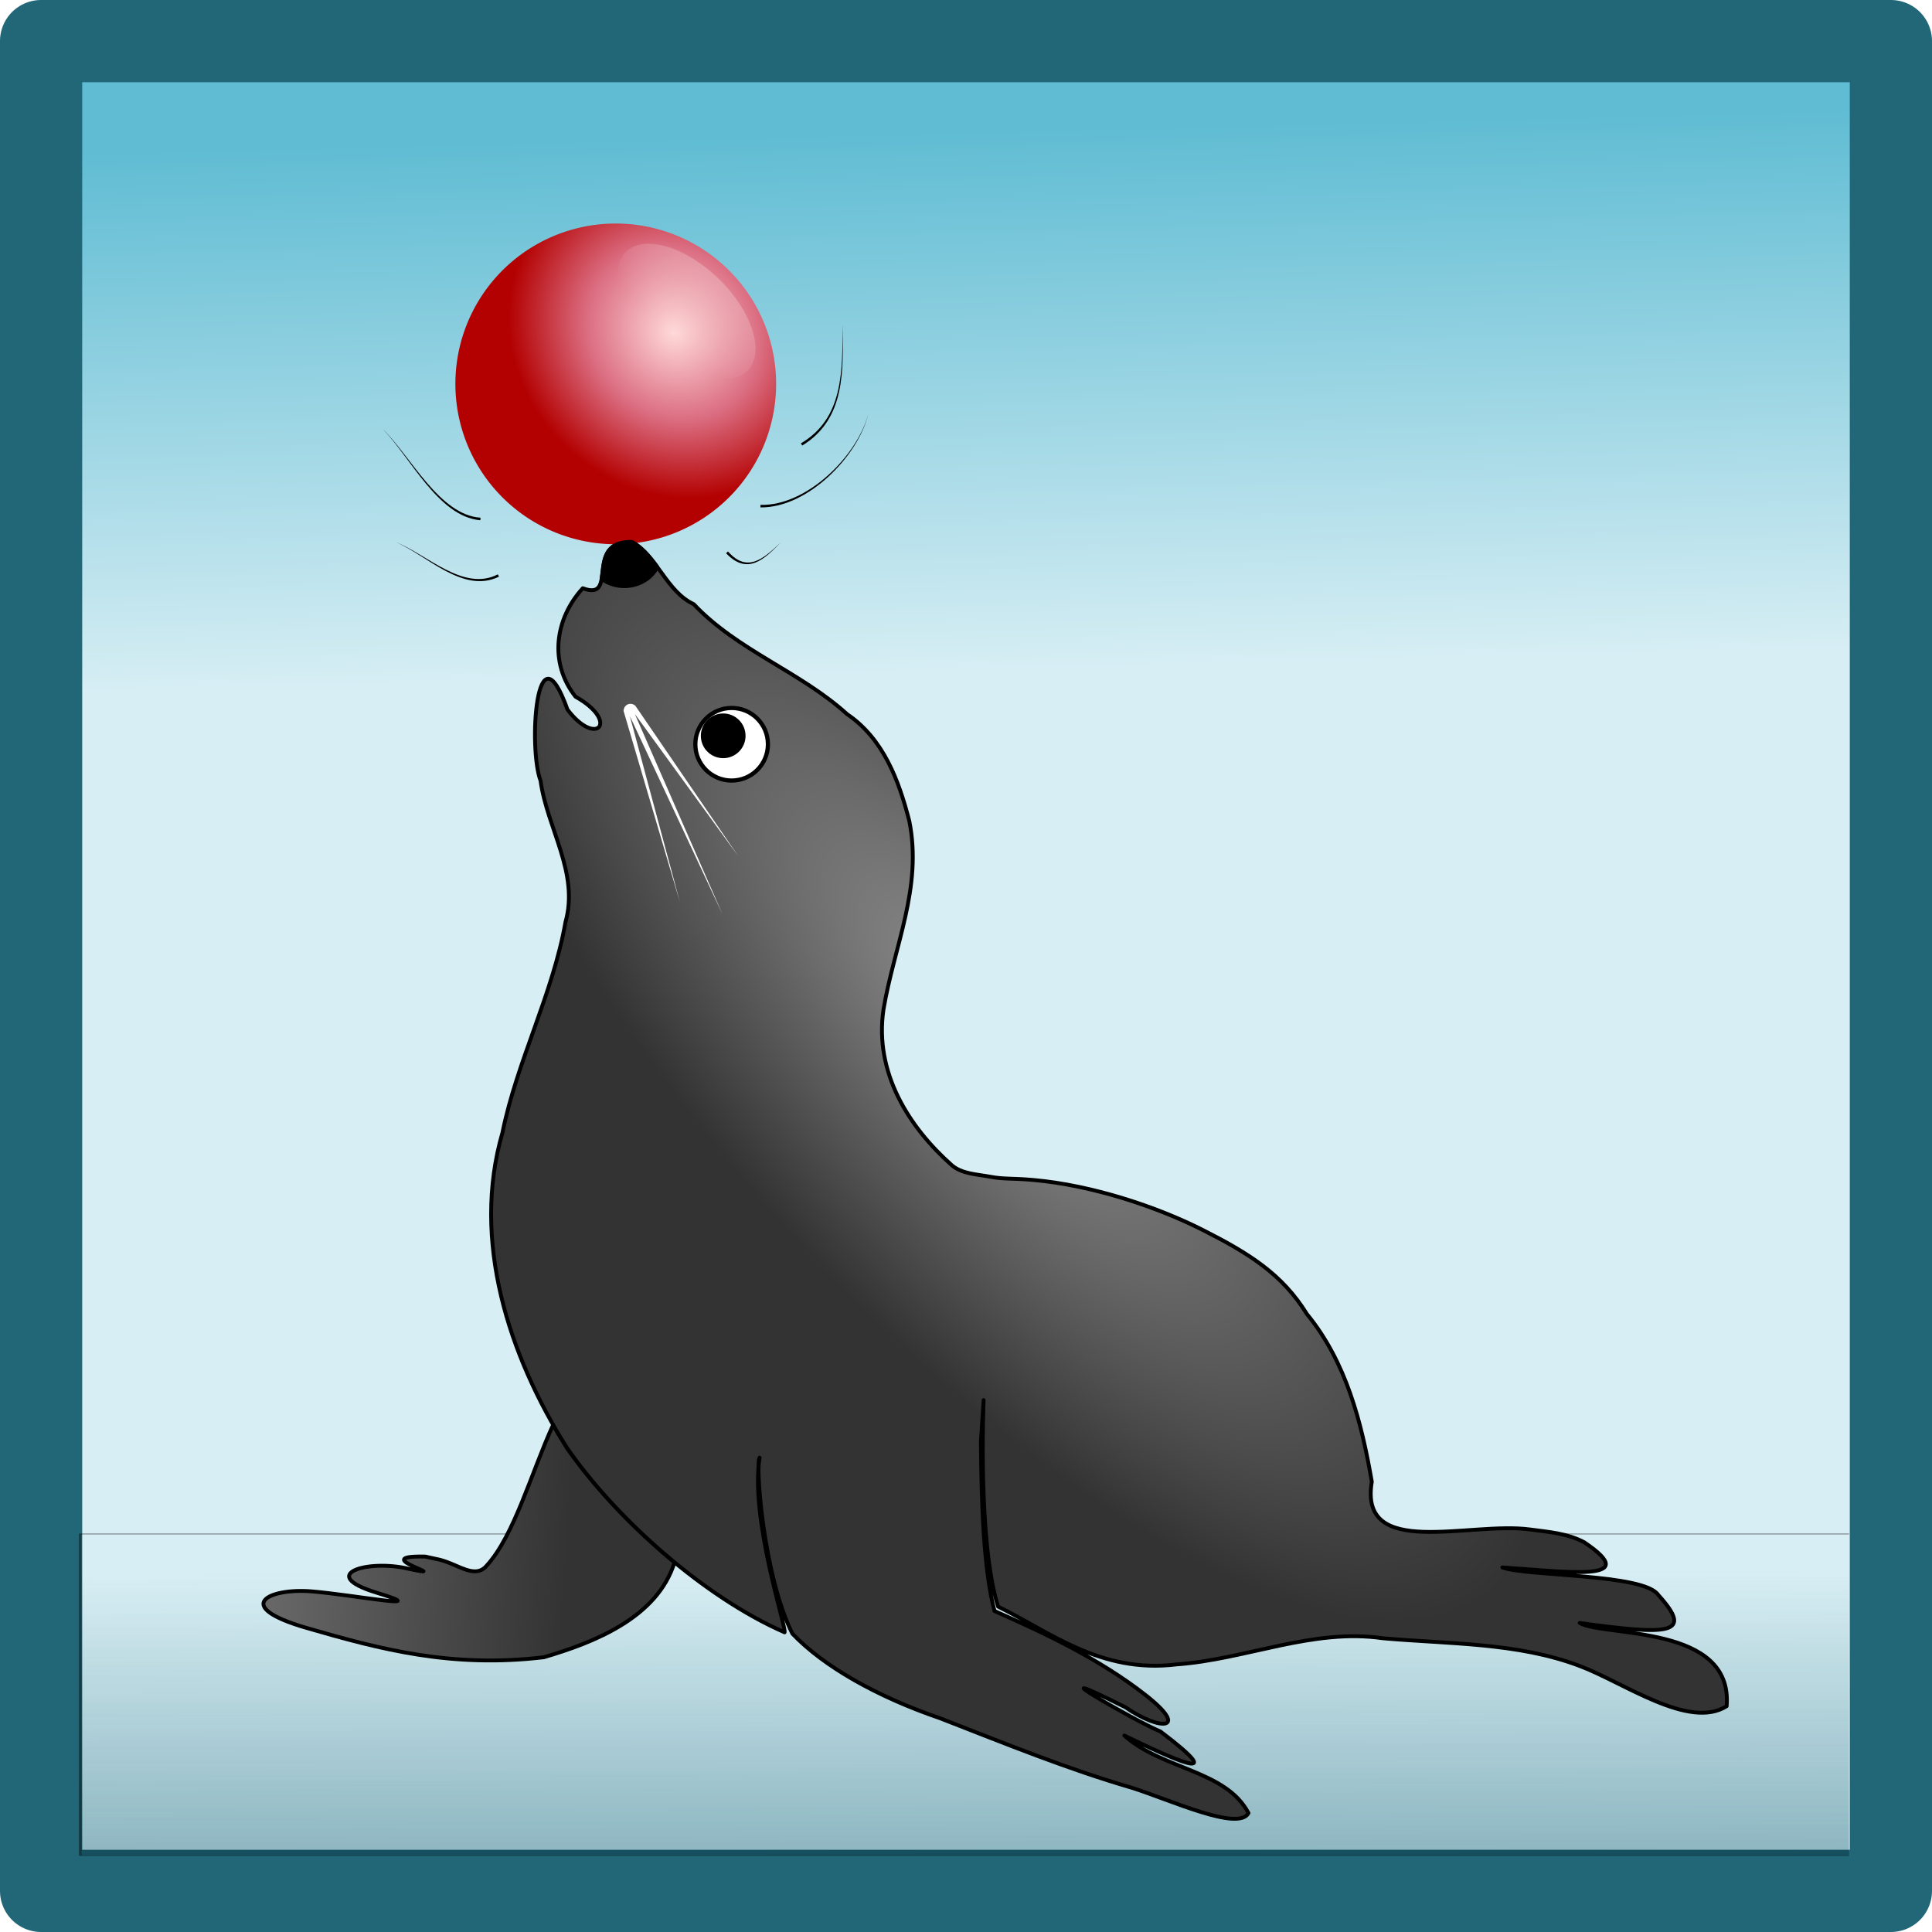 <?xml version="1.0" encoding="UTF-8" standalone="no"?>
<!-- Created with Inkscape (http://www.inkscape.org/) -->

<svg
   xmlns:dc="http://purl.org/dc/elements/1.1/"
   xmlns:cc="http://creativecommons.org/ns#"
   xmlns:rdf="http://www.w3.org/1999/02/22-rdf-syntax-ns#"
   xmlns:svg="http://www.w3.org/2000/svg"
   xmlns="http://www.w3.org/2000/svg"
   xmlns:xlink="http://www.w3.org/1999/xlink"
   xmlns:sodipodi="http://sodipodi.sourceforge.net/DTD/sodipodi-0.dtd"
   xmlns:inkscape="http://www.inkscape.org/namespaces/inkscape"
   version="1.1"
   width="150"
   height="150"
   id="svg2"
   inkscape:version="0.92.0 r15299"
   sodipodi:docname="robbe-neu.svg">
  <sodipodi:namedview
     pagecolor="#ffffff"
     bordercolor="#666666"
     borderopacity="1"
     objecttolerance="10"
     gridtolerance="10"
     guidetolerance="10"
     inkscape:pageopacity="0"
     inkscape:pageshadow="2"
     inkscape:window-width="1650"
     inkscape:window-height="996"
     id="namedview35"
     showgrid="false"
     inkscape:snap-page="true"
     showguides="false"
     inkscape:zoom="3.4034838"
     inkscape:cx="106.46908"
     inkscape:cy="69.066975"
     inkscape:window-x="132"
     inkscape:window-y="2"
     inkscape:window-maximized="0"
     inkscape:current-layer="svg2"
     inkscape:object-nodes="false"
     fit-margin-top="0"
     fit-margin-left="0"
     fit-margin-right="0"
     fit-margin-bottom="0"
     showborder="false"
     inkscape:pagecheckerboard="true" />
  <defs
     id="defs4">
    <linearGradient
       inkscape:collect="always"
       id="linearGradient4862">
      <stop
         style="stop-color:#ffffff;stop-opacity:1;"
         offset="0"
         id="stop4864" />
      <stop
         style="stop-color:#ffffff;stop-opacity:0;"
         offset="1"
         id="stop4866" />
    </linearGradient>
    <linearGradient
       inkscape:collect="always"
       id="linearGradient4850">
      <stop
         style="stop-color:#5fbcd3;stop-opacity:1"
         offset="0"
         id="stop4852" />
      <stop
         style="stop-color:#d7eef4;stop-opacity:1"
         offset="1"
         id="stop4854" />
    </linearGradient>
    <linearGradient
       inkscape:collect="always"
       id="linearGradient4797">
      <stop
         style="stop-color:#216778;stop-opacity:1;"
         offset="0"
         id="stop4799" />
      <stop
         style="stop-color:#216778;stop-opacity:0;"
         offset="1"
         id="stop4801" />
    </linearGradient>
    <linearGradient
       id="linearGradient4531"
       inkscape:collect="always">
      <stop
         style="stop-color:#8d8d8d;stop-opacity:1"
         offset="0"
         id="stop4533" />
      <stop
         style="stop-color:#333333;stop-opacity:1"
         offset="1"
         id="stop4535" />
    </linearGradient>
    <linearGradient
       inkscape:collect="always"
       id="linearGradient4507">
      <stop
         id="stop4511"
         offset="0"
         style="stop-color:#8d8d8d;stop-opacity:1" />
      <stop
         id="stop4509"
         offset="1"
         style="stop-color:#333333;stop-opacity:1;" />
    </linearGradient>
    <linearGradient
       inkscape:collect="always"
       id="linearGradient4495">
      <stop
         id="stop4499"
         offset="0"
         style="stop-color:#ffd9d9;stop-opacity:1" />
      <stop
         style="stop-color:#db6d81;stop-opacity:1"
         offset="0.525"
         id="stop4336" />
      <stop
         id="stop4497"
         offset="1"
         style="stop-color:#b30000;stop-opacity:1" />
    </linearGradient>
    <inkscape:path-effect
       effect="powerstroke"
       id="path-effect4358"
       is_visible="true"
       offset_points="0,0.1"
       sort_points="true"
       interpolator_type="Linear"
       interpolator_beta="0.2"
       start_linecap_type="zerowidth"
       linejoin_type="round"
       miter_limit="4"
       end_linecap_type="zerowidth"
       cusp_linecap_type="round" />
    <inkscape:path-effect
       effect="powerstroke"
       id="path-effect4350"
       is_visible="true"
       offset_points="0,0.664"
       sort_points="true"
       interpolator_type="Linear"
       interpolator_beta="0.2"
       start_linecap_type="zerowidth"
       linejoin_type="round"
       miter_limit="4"
       end_linecap_type="zerowidth"
       cusp_linecap_type="round" />
    <inkscape:path-effect
       effect="powerstroke"
       id="path-effect4338"
       is_visible="true"
       offset_points="0,0.1"
       sort_points="true"
       interpolator_type="Linear"
       interpolator_beta="0.2"
       start_linecap_type="zerowidth"
       linejoin_type="round"
       miter_limit="4"
       end_linecap_type="zerowidth"
       cusp_linecap_type="round" />
    <inkscape:path-effect
       effect="powerstroke"
       id="path-effect4334"
       is_visible="true"
       offset_points="0,0.1"
       sort_points="true"
       interpolator_type="Linear"
       interpolator_beta="0.2"
       start_linecap_type="zerowidth"
       linejoin_type="round"
       miter_limit="4"
       end_linecap_type="zerowidth"
       cusp_linecap_type="round" />
    <inkscape:path-effect
       effect="powerstroke"
       id="path-effect4330"
       is_visible="true"
       offset_points="0,0.1"
       sort_points="true"
       interpolator_type="Linear"
       interpolator_beta="0.2"
       start_linecap_type="zerowidth"
       linejoin_type="round"
       miter_limit="4"
       end_linecap_type="zerowidth"
       cusp_linecap_type="round" />
    <inkscape:path-effect
       effect="powerstroke"
       id="path-effect4326"
       is_visible="true"
       offset_points="0,0.1"
       sort_points="true"
       interpolator_type="Linear"
       interpolator_beta="0.2"
       start_linecap_type="zerowidth"
       linejoin_type="round"
       miter_limit="4"
       end_linecap_type="zerowidth"
       cusp_linecap_type="round" />
    <inkscape:path-effect
       effect="powerstroke"
       id="path-effect4220"
       is_visible="true"
       offset_points="0,0.868"
       sort_points="true"
       interpolator_type="Linear"
       interpolator_beta="0.2"
       start_linecap_type="zerowidth"
       linejoin_type="round"
       miter_limit="4"
       end_linecap_type="zerowidth"
       cusp_linecap_type="round" />
    <inkscape:path-effect
       effect="powerstroke"
       id="path-effect4216"
       is_visible="true"
       offset_points="0.01,1.26"
       sort_points="true"
       interpolator_type="Linear"
       interpolator_beta="0.2"
       start_linecap_type="zerowidth"
       linejoin_type="round"
       miter_limit="4"
       end_linecap_type="zerowidth"
       cusp_linecap_type="round" />
    <inkscape:path-effect
       effect="powerstroke"
       id="path-effect4212"
       is_visible="true"
       offset_points="0.001,1.222"
       sort_points="true"
       interpolator_type="Linear"
       interpolator_beta="0.2"
       start_linecap_type="zerowidth"
       linejoin_type="round"
       miter_limit="4"
       end_linecap_type="zerowidth"
       cusp_linecap_type="round" />
    <inkscape:path-effect
       effect="spiro"
       id="path-effect3201"
       is_visible="true" />
    <inkscape:path-effect
       effect="spiro"
       id="path-effect3197"
       is_visible="true" />
    <inkscape:path-effect
       effect="spiro"
       id="path-effect3193"
       is_visible="true" />
    <inkscape:path-effect
       effect="spiro"
       id="path-effect3189"
       is_visible="true" />
    <inkscape:path-effect
       effect="spiro"
       id="path-effect3185"
       is_visible="true" />
    <inkscape:path-effect
       effect="spiro"
       id="path-effect3181"
       is_visible="true" />
    <inkscape:path-effect
       effect="spiro"
       id="path-effect3177"
       is_visible="true" />
    <inkscape:path-effect
       effect="spiro"
       id="path-effect3173"
       is_visible="true" />
    <inkscape:path-effect
       effect="spiro"
       id="path-effect3169"
       is_visible="true" />
    <inkscape:path-effect
       effect="spiro"
       id="path-effect3165"
       is_visible="true" />
    <inkscape:path-effect
       effect="spiro"
       id="path-effect3161"
       is_visible="true" />
    <inkscape:path-effect
       effect="spiro"
       id="path-effect3157"
       is_visible="true" />
    <inkscape:path-effect
       effect="spiro"
       id="path-effect3153"
       is_visible="true" />
    <inkscape:path-effect
       effect="spiro"
       id="path-effect3149"
       is_visible="true" />
    <inkscape:path-effect
       effect="spiro"
       id="path-effect3149-6"
       is_visible="true" />
    <inkscape:path-effect
       effect="spiro"
       id="path-effect3153-1"
       is_visible="true" />
    <inkscape:path-effect
       effect="spiro"
       id="path-effect3157-8"
       is_visible="true" />
    <inkscape:path-effect
       effect="spiro"
       id="path-effect3161-4"
       is_visible="true" />
    <inkscape:path-effect
       effect="spiro"
       id="path-effect3165-8"
       is_visible="true" />
    <inkscape:path-effect
       effect="spiro"
       id="path-effect3169-4"
       is_visible="true" />
    <inkscape:path-effect
       effect="spiro"
       id="path-effect3173-0"
       is_visible="true" />
    <inkscape:path-effect
       effect="spiro"
       id="path-effect3177-7"
       is_visible="true" />
    <inkscape:path-effect
       effect="spiro"
       id="path-effect3181-6"
       is_visible="true" />
    <inkscape:path-effect
       effect="spiro"
       id="path-effect3185-8"
       is_visible="true" />
    <inkscape:path-effect
       effect="spiro"
       id="path-effect3189-9"
       is_visible="true" />
    <inkscape:path-effect
       effect="spiro"
       id="path-effect3193-7"
       is_visible="true" />
    <inkscape:path-effect
       effect="spiro"
       id="path-effect3197-3"
       is_visible="true" />
    <inkscape:path-effect
       effect="spiro"
       id="path-effect3201-3"
       is_visible="true" />
    <inkscape:path-effect
       id="path-effect3201-7"
       effect="spiro"
       is_visible="true" />
    <inkscape:path-effect
       id="path-effect3197-9"
       effect="spiro"
       is_visible="true" />
    <inkscape:path-effect
       id="path-effect3193-0"
       effect="spiro"
       is_visible="true" />
    <inkscape:path-effect
       id="path-effect3189-1"
       effect="spiro"
       is_visible="true" />
    <inkscape:path-effect
       id="path-effect3185-6"
       effect="spiro"
       is_visible="true" />
    <inkscape:path-effect
       id="path-effect3181-1"
       effect="spiro"
       is_visible="true" />
    <inkscape:path-effect
       id="path-effect3177-9"
       effect="spiro"
       is_visible="true" />
    <inkscape:path-effect
       id="path-effect3173-03"
       effect="spiro"
       is_visible="true" />
    <inkscape:path-effect
       id="path-effect3169-2"
       effect="spiro"
       is_visible="true" />
    <inkscape:path-effect
       id="path-effect3165-2"
       effect="spiro"
       is_visible="true" />
    <inkscape:path-effect
       id="path-effect3161-6"
       effect="spiro"
       is_visible="true" />
    <inkscape:path-effect
       id="path-effect3157-2"
       effect="spiro"
       is_visible="true" />
    <inkscape:path-effect
       id="path-effect3153-6"
       effect="spiro"
       is_visible="true" />
    <inkscape:path-effect
       id="path-effect3149-9"
       effect="spiro"
       is_visible="true" />
    <inkscape:path-effect
       id="path-effect3149-6-2"
       effect="spiro"
       is_visible="true" />
    <inkscape:path-effect
       id="path-effect3153-1-7"
       effect="spiro"
       is_visible="true" />
    <inkscape:path-effect
       id="path-effect3157-8-9"
       effect="spiro"
       is_visible="true" />
    <inkscape:path-effect
       id="path-effect3161-4-1"
       effect="spiro"
       is_visible="true" />
    <inkscape:path-effect
       id="path-effect3165-8-2"
       effect="spiro"
       is_visible="true" />
    <inkscape:path-effect
       id="path-effect3169-4-6"
       effect="spiro"
       is_visible="true" />
    <inkscape:path-effect
       id="path-effect3173-0-5"
       effect="spiro"
       is_visible="true" />
    <inkscape:path-effect
       id="path-effect3177-7-1"
       effect="spiro"
       is_visible="true" />
    <inkscape:path-effect
       id="path-effect3181-6-8"
       effect="spiro"
       is_visible="true" />
    <inkscape:path-effect
       id="path-effect3185-8-9"
       effect="spiro"
       is_visible="true" />
    <inkscape:path-effect
       id="path-effect3189-9-4"
       effect="spiro"
       is_visible="true" />
    <inkscape:path-effect
       id="path-effect3193-7-5"
       effect="spiro"
       is_visible="true" />
    <inkscape:path-effect
       id="path-effect3197-3-7"
       effect="spiro"
       is_visible="true" />
    <inkscape:path-effect
       id="path-effect3201-3-5"
       effect="spiro"
       is_visible="true" />
    <filter
       style="color-interpolation-filters:sRGB"
       inkscape:label="Drop Shadow"
       id="filter4411">
      <feFlood
         flood-opacity="0.392"
         flood-color="rgb(0,0,0)"
         result="flood"
         id="feFlood4413" />
      <feComposite
         in="flood"
         in2="SourceGraphic"
         operator="out"
         result="composite1"
         id="feComposite4415" />
      <feGaussianBlur
         in="composite1"
         stdDeviation="3.8"
         result="blur"
         id="feGaussianBlur4417" />
      <feOffset
         dx="-1.94289e-016"
         dy="-1.94289e-016"
         result="offset"
         id="feOffset4419" />
      <feComposite
         in="offset"
         in2="SourceGraphic"
         operator="atop"
         result="composite2"
         id="feComposite4421" />
    </filter>
    <filter
       style="color-interpolation-filters:sRGB"
       inkscape:label="Drop Shadow"
       id="filter4423">
      <feFlood
         flood-opacity="0.392"
         flood-color="rgb(0,0,0)"
         result="flood"
         id="feFlood4425" />
      <feComposite
         in="flood"
         in2="SourceGraphic"
         operator="out"
         result="composite1"
         id="feComposite4427" />
      <feGaussianBlur
         in="composite1"
         stdDeviation="3.8"
         result="blur"
         id="feGaussianBlur4429" />
      <feOffset
         dx="-1.94289e-016"
         dy="-1.94289e-016"
         result="offset"
         id="feOffset4431" />
      <feComposite
         in="offset"
         in2="SourceGraphic"
         operator="atop"
         result="composite2"
         id="feComposite4433" />
    </filter>
    <filter
       style="color-interpolation-filters:sRGB"
       inkscape:label="Drop Shadow"
       id="filter4483">
      <feFlood
         flood-opacity="0.392"
         flood-color="rgb(0,0,0)"
         result="flood"
         id="feFlood4485" />
      <feComposite
         in="flood"
         in2="SourceGraphic"
         operator="out"
         result="composite1"
         id="feComposite4487" />
      <feGaussianBlur
         in="composite1"
         stdDeviation="6.3"
         result="blur"
         id="feGaussianBlur4489" />
      <feOffset
         dx="-1.94289e-016"
         dy="-1.94289e-016"
         result="offset"
         id="feOffset4491" />
      <feComposite
         in="offset"
         in2="SourceGraphic"
         operator="atop"
         result="composite2"
         id="feComposite4493" />
    </filter>
    <radialGradient
       inkscape:collect="always"
       xlink:href="#linearGradient4495"
       id="radialGradient4503"
       cx="246.281"
       cy="61.354"
       fx="246.281"
       fy="61.354"
       r="62.417"
       gradientTransform="matrix(-0.139,0.139,-0.153,-0.153,95.944,0.986)"
       gradientUnits="userSpaceOnUse" />
    <radialGradient
       inkscape:collect="always"
       xlink:href="#linearGradient4531"
       id="radialGradient4515"
       cx="108.678"
       cy="479.622"
       fx="108.678"
       fy="479.622"
       r="240.502"
       gradientTransform="matrix(-0.07,0.062,-0.163,-0.184,162.499,160.759)"
       gradientUnits="userSpaceOnUse" />
    <linearGradient
       inkscape:collect="always"
       xlink:href="#linearGradient4507"
       id="linearGradient4529"
       x1="10.534"
       y1="539.448"
       x2="207.541"
       y2="551.448"
       gradientUnits="userSpaceOnUse"
       gradientTransform="matrix(0.199,0,0,0.199,2.793,9.973)" />
    <filter
       inkscape:label="Bubbly Bumps Alpha"
       inkscape:menu="Bumps"
       inkscape:menu-tooltip="Same as Bubbly Bumps but with transparent highlights"
       style="color-interpolation-filters:sRGB"
       id="filter4741">
      <feGaussianBlur
         result="result0"
         in="SourceGraphic"
         stdDeviation="0.5"
         id="feGaussianBlur4743" />
      <feTurbulence
         baseFrequency="0.054"
         seed="366"
         numOctaves="10"
         result="result1"
         type="turbulence"
         id="feTurbulence4745" />
      <feGaussianBlur
         stdDeviation="4"
         result="result8"
         id="feGaussianBlur4747" />
      <feDisplacementMap
         result="result7"
         in2="result8"
         scale="5"
         in="SourceGraphic"
         xChannelSelector="R"
         id="feDisplacementMap4749"
         yChannelSelector="A" />
      <feComposite
         result="result2"
         operator="in"
         in2="result1"
         in="result7"
         id="feComposite4751" />
      <feComposite
         k3="3"
         in2="result2"
         in="result0"
         operator="arithmetic"
         id="feComposite4753"
         k1="0"
         k2="0"
         k4="0" />
      <feBlend
         result="fbSourceGraphic"
         mode="multiply"
         in2="result2"
         id="feBlend4755" />
      <feColorMatrix
         values="1 0 0 -1 0 1 0 1 -1 0 1 0 0 -1 0 -1.8 -0.5 0 5.7 -3.5 "
         in="fbSourceGraphic"
         result="fbSourceGraphicAlpha"
         id="feColorMatrix4757" />
      <feGaussianBlur
         stdDeviation="0.5"
         in="fbSourceGraphicAlpha"
         result="result0"
         id="feGaussianBlur4759" />
      <feSpecularLighting
         result="result6"
         surfaceScale="-5"
         specularExponent="5"
         id="feSpecularLighting4761">
        <feDistantLight
           azimuth="225"
           elevation="25"
           id="feDistantLight4763" />
      </feSpecularLighting>
      <feComposite
         in2="result6"
         in="SourceGraphic"
         result="result2"
         operator="in"
         id="feComposite4765" />
      <feComposite
         in="result2"
         result="result4"
         operator="arithmetic"
         k2="1"
         k3="1"
         in2="result2"
         id="feComposite4767"
         k1="0"
         k4="0" />
    </filter>
    <filter
       inkscape:label="Bubbly Bumps"
       inkscape:menu="Bumps"
       inkscape:menu-tooltip="Flexible bubbles effect with some displacement"
       style="color-interpolation-filters:sRGB"
       id="filter4769">
      <feGaussianBlur
         result="result0"
         in="SourceGraphic"
         stdDeviation="0.5"
         id="feGaussianBlur4771" />
      <feTurbulence
         baseFrequency="0.019"
         seed="300"
         numOctaves="5"
         result="result1"
         type="turbulence"
         id="feTurbulence4773" />
      <feGaussianBlur
         stdDeviation="0.5"
         result="result8"
         id="feGaussianBlur4775" />
      <feDisplacementMap
         result="result7"
         in2="result8"
         scale="5"
         in="result0"
         xChannelSelector="R"
         id="feDisplacementMap4777"
         yChannelSelector="A" />
      <feComposite
         result="result2"
         operator="in"
         in2="result1"
         in="result7"
         id="feComposite4779" />
      <feComposite
         k3="3"
         in2="result2"
         in="result0"
         operator="arithmetic"
         id="feComposite4781"
         k1="0"
         k2="0"
         k4="0" />
      <feBlend
         result="fbSourceGraphic"
         mode="multiply"
         in2="result2"
         id="feBlend4783" />
      <feColorMatrix
         values="1 0 0 -1 0 1 0 1 -1 0 1 0 0 -1 0 -1.8 -0.5 0 5.7 -3.5 "
         in="fbSourceGraphic"
         result="fbSourceGraphicAlpha"
         id="feColorMatrix4785" />
      <feGaussianBlur
         stdDeviation="0.5"
         in="fbSourceGraphicAlpha"
         result="result0"
         id="feGaussianBlur4787" />
      <feSpecularLighting
         result="result6"
         surfaceScale="5"
         specularExponent="3"
         id="feSpecularLighting4789">
        <feDistantLight
           azimuth="225"
           elevation="10"
           id="feDistantLight4791" />
      </feSpecularLighting>
      <feComposite
         in2="fbSourceGraphicAlpha"
         in="result6"
         result="result2"
         operator="in"
         id="feComposite4793" />
      <feComposite
         in="fbSourceGraphic"
         result="result4"
         operator="arithmetic"
         k2="1"
         k3="0.7"
         in2="result2"
         id="feComposite4795"
         k1="0"
         k4="0" />
    </filter>
    <linearGradient
       inkscape:collect="always"
       xlink:href="#linearGradient4797"
       id="linearGradient4803"
       x1="365"
       y1="720"
       x2="359"
       y2="168"
       gradientUnits="userSpaceOnUse"
       gradientTransform="matrix(1,0,0,0.531,0,337.821)" />
    <clipPath
       clipPathUnits="userSpaceOnUse"
       id="clipPath4825">
      <rect
         style="opacity:1;fill:#00ccff;fill-opacity:1;fill-rule:nonzero;stroke:#000000;stroke-width:1.5;stroke-linecap:round;stroke-linejoin:round;stroke-opacity:1"
         id="rect4827"
         width="720"
         height="720"
         x="0"
         y="0" />
    </clipPath>
    <linearGradient
       inkscape:collect="always"
       xlink:href="#linearGradient4850"
       id="linearGradient4856"
       x1="76.909"
       y1="9.917"
       x2="77.939"
       y2="52.148"
       gradientUnits="userSpaceOnUse" />
    <linearGradient
       inkscape:collect="always"
       xlink:href="#linearGradient4862"
       id="linearGradient4868"
       x1="48.019"
       y1="13.801"
       x2="48.122"
       y2="24.726"
       gradientUnits="userSpaceOnUse"
       gradientTransform="matrix(0.857,0,0,0.857,13.914,-39.187)" />
    <filter
       inkscape:collect="always"
       style="color-interpolation-filters:sRGB"
       id="filter4358"
       x="-0.212"
       width="1.425"
       y="-0.073"
       height="1.146">
      <feGaussianBlur
         inkscape:collect="always"
         stdDeviation="0.288"
         id="feGaussianBlur4360" />
    </filter>
    <filter
       inkscape:collect="always"
       style="color-interpolation-filters:sRGB"
       id="filter4362"
       x="-0.083"
       width="1.165"
       y="-0.095"
       height="1.19">
      <feGaussianBlur
         inkscape:collect="always"
         stdDeviation="0.288"
         id="feGaussianBlur4364" />
    </filter>
    <filter
       inkscape:collect="always"
       style="color-interpolation-filters:sRGB"
       id="filter4366"
       x="-0.162"
       width="1.325"
       y="-0.404"
       height="1.807">
      <feGaussianBlur
         inkscape:collect="always"
         stdDeviation="0.288"
         id="feGaussianBlur4368" />
    </filter>
    <filter
       inkscape:collect="always"
       style="color-interpolation-filters:sRGB"
       id="filter4370"
       x="-0.091"
       width="1.182"
       y="-0.098"
       height="1.196">
      <feGaussianBlur
         inkscape:collect="always"
         stdDeviation="0.288"
         id="feGaussianBlur4372" />
    </filter>
    <filter
       inkscape:collect="always"
       style="color-interpolation-filters:sRGB"
       id="filter4374"
       x="-0.086"
       width="1.173"
       y="-0.228"
       height="1.457">
      <feGaussianBlur
         inkscape:collect="always"
         stdDeviation="0.288"
         id="feGaussianBlur4376" />
    </filter>
  </defs>
  <path
     d="m 44.569,-139.935 c 0,0 -9.369,-18.562 -37.653,-6.364"
     id="path2983"
     style="display:none;fill:none;stroke:#ff0000;stroke-width:2;stroke-linecap:butt;stroke-linejoin:miter;stroke-opacity:1"
     inkscape:connector-curvature="0" />
  <path
     d="m 41.771,-139.935 c 0,0 -9.369,-18.562 -37.653,-6.364"
     id="path2983-8"
     style="display:none;fill:none;stroke:#ff0000;stroke-width:2;stroke-linecap:butt;stroke-linejoin:miter;stroke-opacity:1"
     inkscape:connector-curvature="0" />
  <g
     id="g4394">
    <rect
       y="3.191"
       x="3.191"
       height="143.617"
       width="143.617"
       id="rect4805"
       style="opacity:1;fill:url(#linearGradient4856);fill-opacity:1;fill-rule:nonzero;stroke:#216778;stroke-width:6.383;stroke-linecap:round;stroke-linejoin:round;stroke-opacity:1" />
    <path
       transform="matrix(0.191,0,0,0.075,6.036,90.081)"
       inkscape:connector-curvature="0"
       id="rect4739"
       d="M 1,386.861 1,720 l 720,0 0,-333.139 -720,0 z"
       clip-path="url(#clipPath4825)"
       style="opacity:0.63;fill:url(#linearGradient4803);fill-opacity:1;fill-rule:nonzero;stroke:#000000;stroke-width:1.093;stroke-linecap:round;stroke-linejoin:round;stroke-opacity:1;filter:url(#filter4769)" />
    <g
       id="g4378">
      <path
         inkscape:connector-curvature="0"
         style="opacity:1;fill:url(#linearGradient4529);fill-opacity:1;fill-rule:nonzero;stroke:#000000;stroke-width:0.299;stroke-linecap:round;stroke-linejoin:round;stroke-opacity:1"
         d="m 42.946,110.623 c -1.685,3.667 -3.02,8.604 -5.167,10.94 -0.715,0.865 -1.775,0.236 -2.718,-0.148 -0.943,-0.384 -1.019,-0.319 -2.039,-0.563 -4.731,-0.106 2.569,1.77 -1.33,0.941 -3.138,-0.743 -7.116,0.436 -2.456,1.861 4.66,1.425 -1.698,0.181 -5.029,-0.099 -3.331,-0.28 -6.239,1.14 -0.445,2.825 5.793,1.684 11.306,3.138 18.464,2.288 3.811,-1.124 8.798,-3.03 10.144,-7.37 -3.292,-2.71 -6.279,-5.892 -8.371,-8.916 -0.362,-0.575 -0.712,-1.162 -1.051,-1.759 z"
         id="rect4165" />
      <path
         style="opacity:1;fill:url(#radialGradient4515);fill-opacity:1;fill-rule:nonzero;stroke:#000000;stroke-width:0.299;stroke-linecap:round;stroke-linejoin:round;stroke-opacity:1"
         d="m 49.061,42.075 c -3.773,-0.093 -0.979,4.655 -3.814,3.595 -2.16,2.359 -2.643,5.782 -0.566,8.42 3.455,1.927 1.637,3.981 -0.622,1.002 -2.459,-6.906 -3.041,3.07 -2.092,5.515 0.511,3.724 3.017,7.157 1.935,10.991 -0.976,5.555 -3.774,10.814 -4.891,16.34 -2.438,8.385 0.494,17.303 4.988,24.443 3.839,5.55 10.695,11.637 16.917,14.353 0.137,-0.442 -2.693,-8.827 -1.941,-13.563 -0.334,0.417 0.262,9.077 2.545,13.666 2.424,2.544 6.549,4.885 11.465,6.567 5.276,2.054 9.896,3.939 14.883,5.396 2.969,0.934 8.278,3.417 9.065,1.966 -1.769,-3.351 -6.678,-3.362 -9.642,-6.018 3.763,1.824 8.43,3.953 2.812,-0.311 -1.971,-0.8 -10.572,-5.802 -2.724,-1.886 2.724,1.886 5.066,1.785 1.524,-0.977 -3.541,-2.762 -7.643,-4.702 -11.688,-6.496 -0.856,-3.146 -1.028,-8.565 -1.058,-13.136 l 0.211,-3.237 c 0,0 -0.471,10.973 1.123,16.031 4.019,1.962 7.938,5.203 13.828,4.491 5.422,-0.383 10.572,-2.827 16.056,-2.031 5.086,0.45 10.484,0.323 15.282,2.154 3.411,1.278 8.481,4.969 11.4,3.118 0.529,-6.384 -9.516,-5.362 -11.408,-6.459 7.022,0.967 8.888,0.889 6.092,-2.183 -1.101,-1.651 -10.197,-1.432 -12.097,-2.128 4.762,0.293 11.105,1.235 6.351,-1.958 -1.323,-0.708 -2.865,-0.808 -4.209,-0.992 -4.719,-0.635 -13.301,2.355 -12.279,-3.705 -0.795,-4.615 -1.989,-9.305 -5.042,-13.025 -1.914,-3.104 -4.517,-4.718 -8.084,-6.524 -3.567,-1.806 -8.597,-3.476 -13.148,-3.88 -1.726,-0.153 -2.247,-0.046 -3.347,-0.251 -1.03,-0.193 -2.224,-0.217 -3.008,-0.913 -3.282,-2.916 -6.011,-7.151 -5.285,-12.064 0.812,-4.916 3.05,-9.476 2.003,-14.65 C 69.788,60.593 68.593,57.36 65.766,55.445 62.13,52.144 57.252,50.504 53.863,46.909 51.733,45.921 51.024,43.15 49.061,42.075 Z"
         id="path4179"
         inkscape:connector-curvature="0"
         sodipodi:nodetypes="ccccccccccccccccczccccccccccccccczsaaccccc" />
      <path
         style="opacity:1;fill:url(#radialGradient4503);fill-opacity:1;fill-rule:nonzero;stroke:none;stroke-width:0.1;stroke-linecap:round;stroke-linejoin:round;stroke-opacity:1"
         d="M 60.257,29.805 A 12.45,12.45 0 0 1 47.807,42.255 12.45,12.45 0 0 1 35.356,29.805 12.45,12.45 0 0 1 47.807,17.355 12.45,12.45 0 0 1 60.257,29.805 Z"
         id="path4203"
         inkscape:connector-curvature="0" />
      <path
         style="fill:#ffffff;fill-rule:evenodd;stroke:none;stroke-width:1px;stroke-linecap:butt;stroke-linejoin:miter;stroke-opacity:1"
         d="m 49.331,54.797 c -0.359,-0.322 -0.896,-0.107 -0.917,0.401 L 52.795,70.065 48.904,55.603 56.087,70.967 49.288,55.433 57.322,66.477 Z"
         id="path4210"
         inkscape:connector-curvature="0"
         sodipodi:nodetypes="cccccccc" />
      <g
         id="g4320"
         transform="matrix(0.199,0,0,0.199,0.167,-6.598)">
        <circle
           r="14.164"
           cy="323.525"
           cx="284.606"
           id="path4316"
           style="opacity:1;fill:#ffffff;fill-opacity:1;fill-rule:nonzero;stroke:#000000;stroke-width:1.64;stroke-linecap:round;stroke-linejoin:round;stroke-opacity:1" />
        <circle
           style="opacity:1;fill:#000000;fill-opacity:1;fill-rule:nonzero;stroke:none;stroke-width:1.01;stroke-linecap:round;stroke-linejoin:round;stroke-opacity:1"
           id="circle4318"
           cx="281.316"
           cy="320.235"
           r="8.721" />
      </g>
      <path
         style="fill:#000000;fill-rule:evenodd;stroke:none;stroke-width:1px;stroke-linecap:butt;stroke-linejoin:miter;stroke-opacity:1;filter:url(#filter4362)"
         d="m 59.043,39.295 -0.002,0.1 c 0.919,0.011 1.852,-0.233 2.745,-0.653 0.893,-0.42 1.75,-1.018 2.517,-1.72 0.768,-0.703 1.447,-1.511 1.984,-2.353 0.537,-0.842 0.933,-1.717 1.134,-2.554 -0.217,0.832 -0.627,1.698 -1.175,2.527 -0.549,0.829 -1.237,1.621 -2.009,2.306 -0.772,0.685 -1.628,1.261 -2.513,1.659 -0.885,0.398 -1.796,0.616 -2.678,0.59 z"
         id="path4324"
         inkscape:path-effect="#path-effect4326"
         inkscape:original-d="m 59.042553,39.295217 c 3.602685,0.07414 7.543115,-3.842671 8.37766,-7.180851"
         inkscape:connector-curvature="0" />
      <path
         style="fill:#000000;fill-rule:evenodd;stroke:none;stroke-width:1px;stroke-linecap:butt;stroke-linejoin:miter;stroke-opacity:1;filter:url(#filter4366)"
         d="m 56.449,42.886 -0.074,0.067 c 0.408,0.435 0.802,0.685 1.186,0.791 0.384,0.106 0.749,0.063 1.098,-0.073 0.347,-0.136 0.682,-0.366 1.009,-0.644 0.327,-0.278 0.649,-0.606 0.97,-0.939 -0.334,0.322 -0.666,0.637 -1.002,0.9 -0.336,0.264 -0.672,0.474 -1.011,0.589 -0.338,0.115 -0.676,0.134 -1.021,0.023 C 57.26,43.489 56.901,43.245 56.523,42.818 Z"
         id="path4328"
         inkscape:path-effect="#path-effect4330"
         inkscape:original-d="m 56.449468,42.885642 c 1.572361,1.722379 2.878486,0.512472 4.18883,-0.797872"
         inkscape:connector-curvature="0" />
      <path
         style="fill:#000000;fill-rule:evenodd;stroke:none;stroke-width:1px;stroke-linecap:butt;stroke-linejoin:miter;stroke-opacity:1;filter:url(#filter4370)"
         d="m 37.301,40.293 0.008,-0.099 c -0.786,-0.051 -1.516,-0.366 -2.207,-0.851 -0.691,-0.485 -1.337,-1.137 -1.953,-1.853 -0.616,-0.716 -1.198,-1.491 -1.765,-2.224 -0.567,-0.732 -1.116,-1.419 -1.663,-1.954 0.535,0.546 1.07,1.243 1.623,1.984 0.552,0.741 1.124,1.529 1.729,2.258 0.605,0.728 1.247,1.401 1.942,1.91 0.695,0.509 1.449,0.857 2.279,0.929 z"
         id="path4332"
         inkscape:path-effect="#path-effect4334"
         inkscape:original-d="m 37.300533,40.292557 c -3.230318,-0.245268 -5.41658,-4.818175 -7.579787,-6.981383"
         inkscape:connector-curvature="0" />
      <path
         style="fill:#000000;fill-rule:evenodd;stroke:none;stroke-width:1px;stroke-linecap:butt;stroke-linejoin:miter;stroke-opacity:1;filter:url(#filter4374)"
         d="m 38.697,44.681 -0.045,-0.089 c -0.661,0.342 -1.332,0.42 -2.009,0.327 -0.679,-0.093 -1.361,-0.359 -2.039,-0.701 -0.678,-0.342 -1.346,-0.757 -1.997,-1.146 -0.651,-0.389 -1.284,-0.751 -1.888,-0.983 0.597,0.248 1.22,0.623 1.862,1.026 0.641,0.402 1.304,0.834 1.978,1.192 0.674,0.358 1.364,0.647 2.063,0.76 0.7,0.114 1.411,0.051 2.121,-0.296 z"
         id="path4336"
         inkscape:path-effect="#path-effect4338"
         inkscape:original-d="M 38.696809,44.680855 C 35.95521,46.059361 33.121168,43.049003 30.718086,42.08777"
         inkscape:connector-curvature="0" />
      <path
         style="fill:#000000;fill-rule:evenodd;stroke:none;stroke-width:1px;stroke-linecap:butt;stroke-linejoin:miter;stroke-opacity:1;filter:url(#filter4358)"
         d="m 62.234,34.508 0.051,0.085 c 0.852,-0.523 1.476,-1.153 1.933,-1.859 0.456,-0.706 0.744,-1.486 0.925,-2.311 0.361,-1.647 0.299,-3.488 0.282,-5.29 -0.017,1.808 0.012,3.638 -0.379,5.268 -0.195,0.813 -0.494,1.572 -0.953,2.251 -0.458,0.678 -1.076,1.277 -1.911,1.771 z"
         id="path4356"
         inkscape:path-effect="#path-effect4358"
         inkscape:original-d="m 62.234043,34.507983 c 3.373877,-2.033246 3.191489,-5.7647 3.191489,-9.375"
         inkscape:connector-curvature="0" />
      <path
         inkscape:connector-curvature="0"
         style="opacity:1;fill:#000000;fill-opacity:1;fill-rule:nonzero;stroke:#000000;stroke-width:0.299;stroke-linecap:round;stroke-linejoin:round;stroke-opacity:1"
         d="m 49.061,42.075 c -2.337,-0.058 -2.155,1.74 -2.352,2.867 a 2.813,2.539 0 0 0 1.766,0.565 2.813,2.539 0 0 0 2.556,-1.486 c -0.569,-0.773 -1.163,-1.504 -1.971,-1.946 z"
         id="path4585" />
      <ellipse
         style="opacity:0.387;fill:url(#linearGradient4868);fill-opacity:1;fill-rule:nonzero;stroke:none;stroke-width:32;stroke-linecap:round;stroke-linejoin:round;stroke-opacity:1"
         id="path4860"
         cx="54.594"
         cy="-20.075"
         rx="6.599"
         ry="3.537"
         inkscape:transform-center-y="-4.6128825"
         transform="matrix(0.714,0.7,-0.714,0.7,0,0)"
         inkscape:transform-center-x="-4.7043008" />
    </g>
  </g>
</svg>
